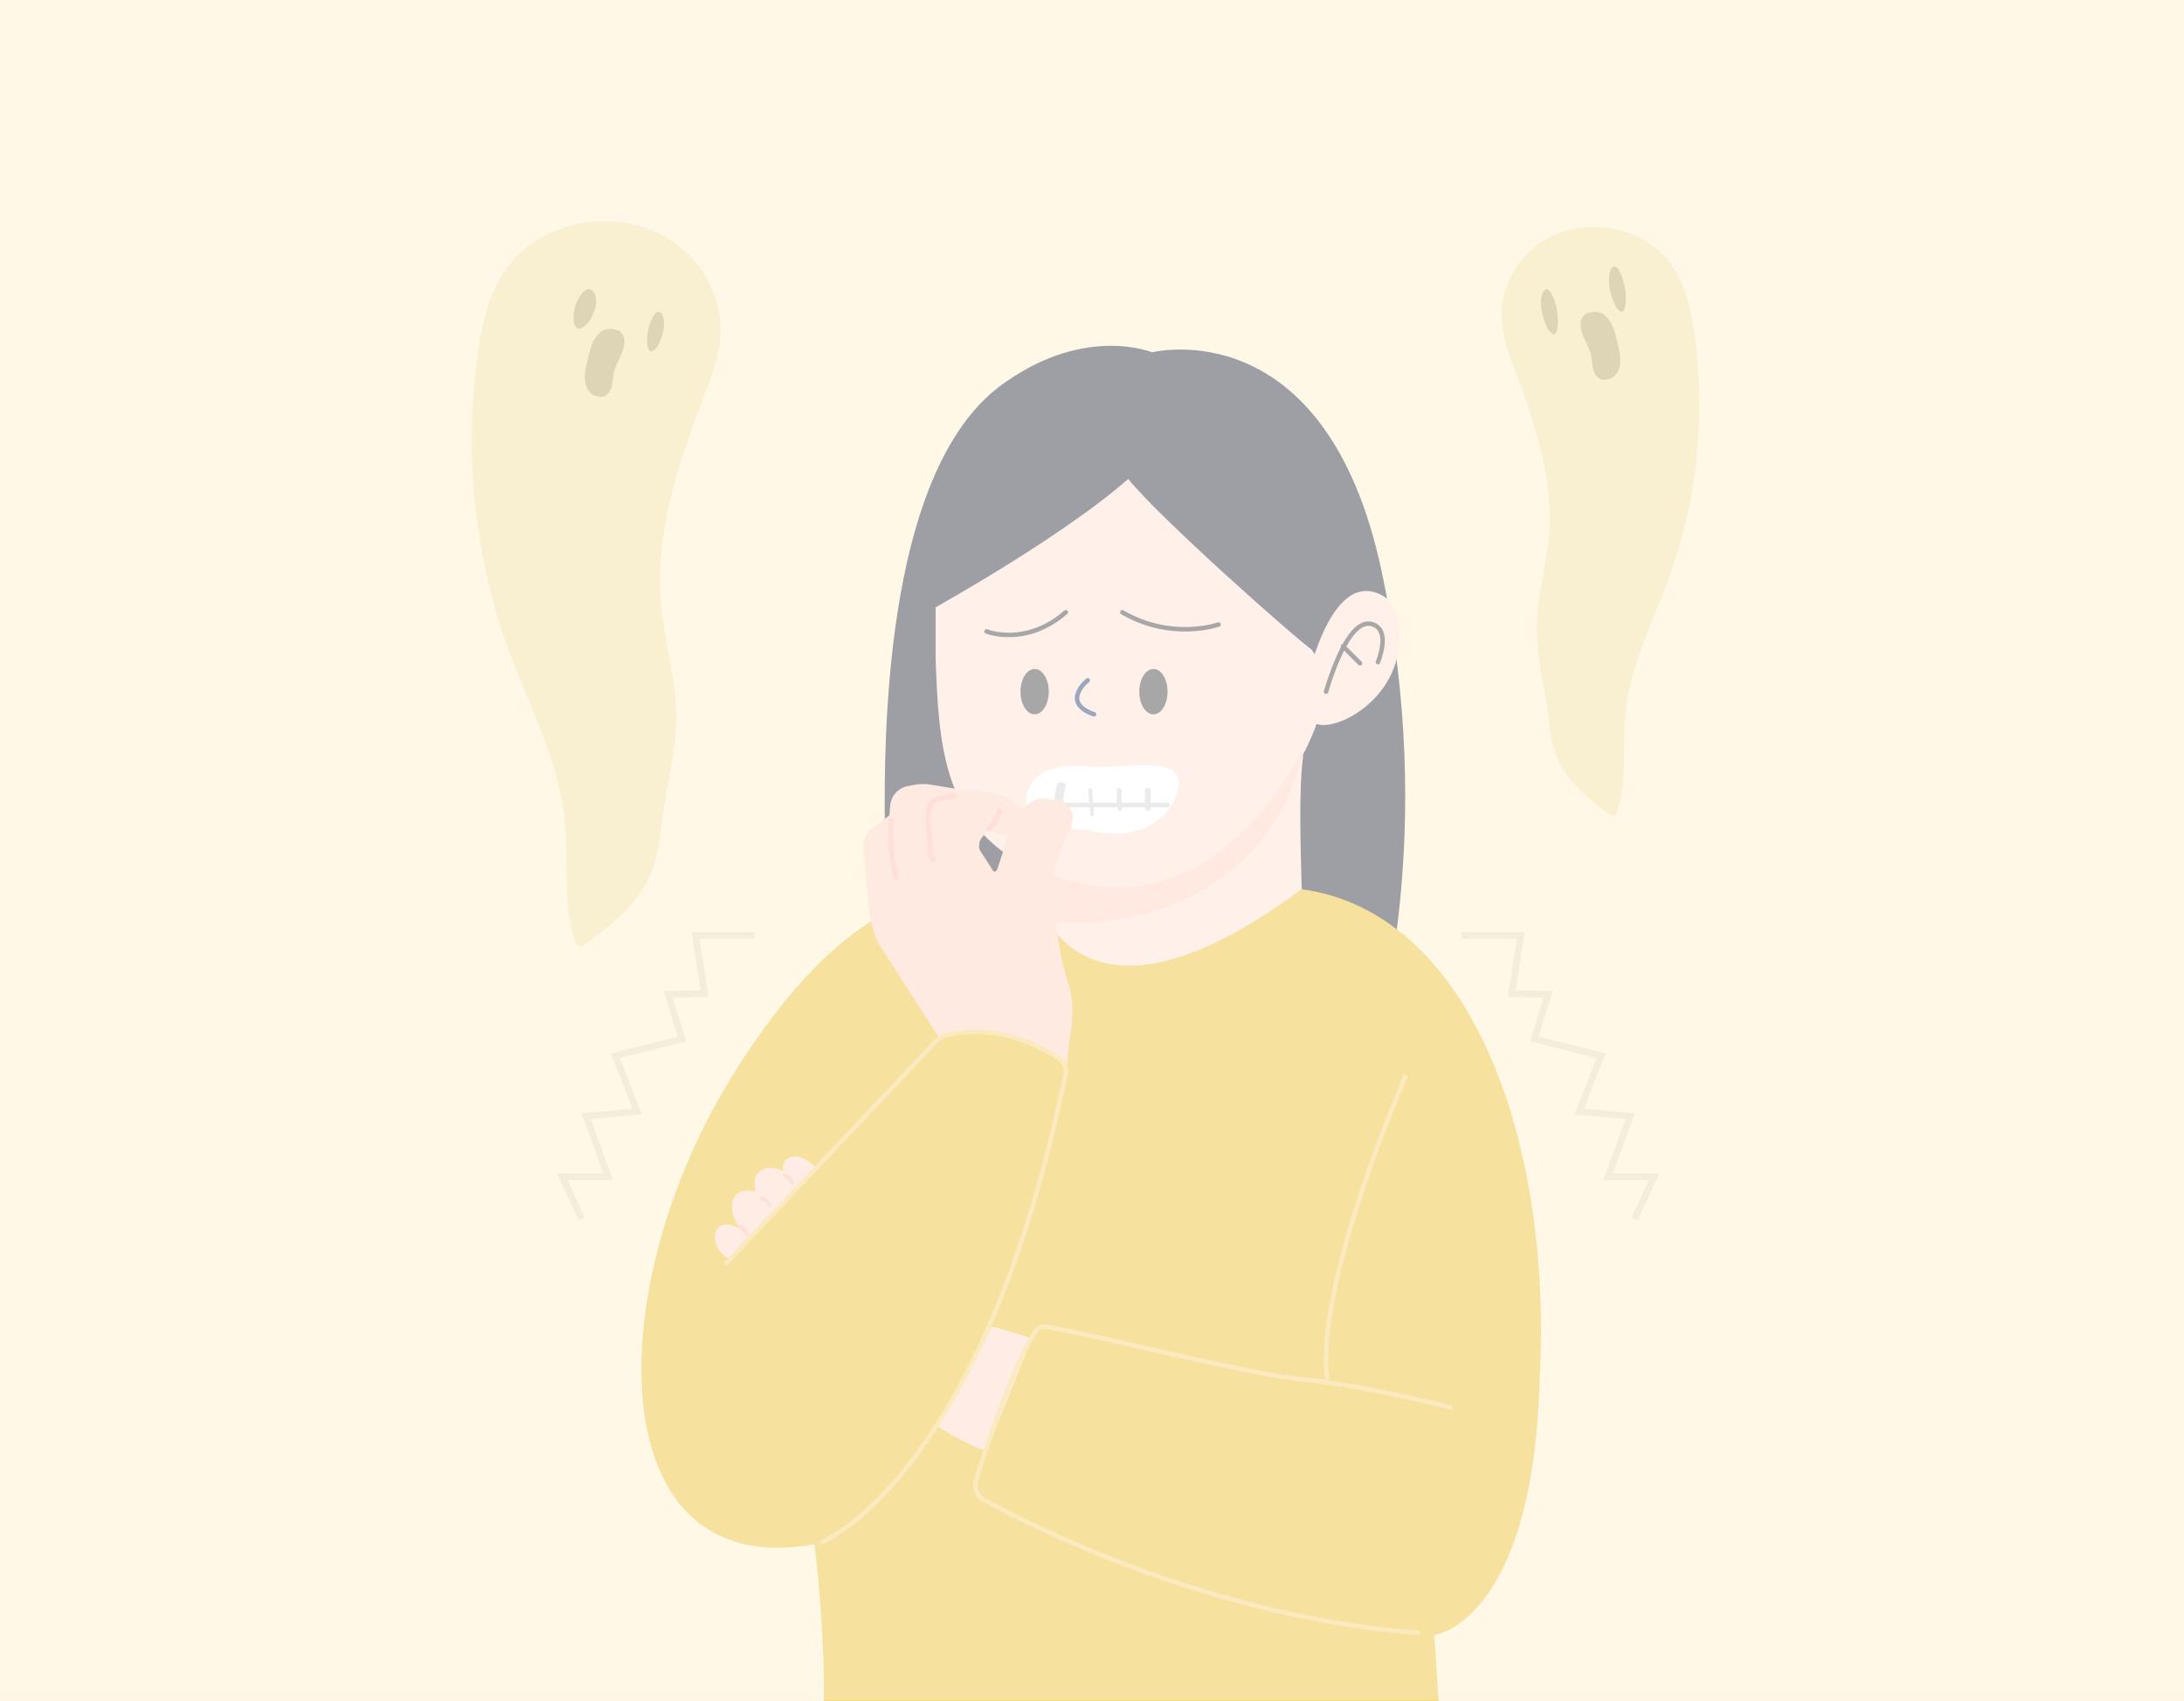 <svg width="488" height="380" viewBox="0 0 488 380" fill="none" xmlns="http://www.w3.org/2000/svg">
<g clip-path="url(#clip0_293_19101)">
<path d="M0 0H495V385H0V0Z" fill="#FFEEC4"/>
<path d="M200.116 223.121C200.116 223.121 186.185 111.237 224.89 85.23C242.879 72.673 257.404 78.722 257.404 78.722C257.404 78.722 296.242 68.852 308.707 127.602C321.173 186.34 307.653 230.532 307.653 230.532L200.116 223.121Z" fill="#0A101D"/>
<path d="M294.173 161.752C293.621 163.391 292.732 165.516 291.494 167.921C285.019 180.792 269.401 201.605 245.769 198.569C240.423 197.877 235.593 196.481 231.329 194.513C210.725 185.139 209.764 166.84 209.055 147.132V125.627C211.325 96.921 232.458 92.683 253.146 95.391C265.64 92.513 267.899 93.023 278.135 99.811C287.265 105.737 288.275 113.873 288.082 120.466C285.307 130.763 289.981 140.478 293.753 146.173C297.417 135.293 302.319 130.326 307.857 132.573C311.894 134.212 312.735 137.369 312.723 142.323C312.651 156.227 298.775 163.428 294.161 161.752H294.173Z" fill="#FFD9C9"/>
<path d="M251.381 223.949C220.107 226.41 228.395 210.333 230.901 194.374C235.178 196.279 240.033 197.64 245.381 198.326C269.09 201.283 284.739 181.007 291.232 168.467C289.69 179.09 291.232 202.632 291.232 213.196C291.232 227.179 261.271 223.169 251.369 223.949H251.381Z" fill="#FFD9C9"/>
<path d="M233.699 206.153C224.82 205.812 228.379 210.292 230.897 193.858C235.174 195.818 240.029 197.218 245.379 197.924C269.088 200.967 284.738 180.103 291.232 167.199C285.533 195.879 259.631 206.981 238.162 206.153H233.699Z" fill="#FFC8B2"/>
<path d="M296.289 154.532C298.224 148.115 302.031 138.209 306.521 139.436C310.004 140.382 308.998 144.984 307.901 147.949" stroke="#232323" stroke-linecap="round" stroke-linejoin="round"/>
<path d="M303.875 148.2L300.082 144.4" stroke="#232323" stroke-linecap="round" stroke-linejoin="round"/>
<path d="M272.27 139.532C272.27 139.532 261.832 143.256 250.777 136.801" stroke="#232323" stroke-linecap="round" stroke-linejoin="round"/>
<path d="M220.434 141.081C220.434 141.081 229.188 144.585 238.133 136.801" stroke="#232323" stroke-linecap="round" stroke-linejoin="round"/>
<path d="M243.049 152C243.049 152 236.834 156.898 244.453 159.6" stroke="#02245A" stroke-linecap="round" stroke-linejoin="round"/>
<path d="M231.18 149.967C231.817 149.967 232.472 150.383 232.991 151.216C233.506 152.041 233.841 153.213 233.841 154.533C233.841 155.854 233.506 157.026 232.991 157.852C232.472 158.684 231.817 159.101 231.18 159.101C230.542 159.1 229.889 158.684 229.369 157.852C228.854 157.026 228.52 155.854 228.52 154.533C228.52 153.213 228.854 152.041 229.369 151.216C229.889 150.383 230.542 149.967 231.18 149.967Z" fill="#232323" stroke="#232323"/>
<path d="M257.727 149.967C258.364 149.967 259.019 150.383 259.538 151.216C260.053 152.041 260.388 153.213 260.388 154.533C260.388 155.854 260.053 157.026 259.538 157.852C259.019 158.684 258.364 159.101 257.727 159.101C257.089 159.1 256.435 158.684 255.916 157.852C255.401 157.026 255.066 155.854 255.066 154.533C255.066 153.213 255.401 152.041 255.916 151.216C256.435 150.383 257.089 149.967 257.727 149.967Z" fill="#232323" stroke="#232323"/>
<path d="M290.819 198.686C238.291 237.665 230.713 197.758 230.713 197.758C211.039 196.829 189.486 198.674 163.571 240.475C133.958 288.246 134.15 353.793 181.992 345.025C184.426 365.467 184.076 380 184.076 380C184.076 380 277.446 380 321.449 380L320.481 365.322C320.481 365.322 342.456 362.657 344.034 308.241C346.95 253.79 328.107 203.679 290.819 198.686Z" fill="#EAB50F"/>
<path d="M231.087 174.176C231.087 174.176 233.844 170.38 242.835 171.255C251.826 172.13 267.422 167.458 262.471 178.54C257.52 189.621 242.835 185.418 242.835 185.418C242.835 185.418 223.391 184.666 231.087 174.164V174.176Z" fill="white"/>
<path d="M231.812 179.867H260.89" stroke="#CCCCCC" stroke-linecap="round" stroke-linejoin="round"/>
<path d="M202.734 139.223C202.734 139.223 235.244 121.725 252.098 107.018C258.639 115.258 289.113 142.409 293.76 145.666C292.742 133.127 290.071 99.222 290.071 99.222L267.982 86.527C267.982 86.527 239.257 85.64 237.029 86.527C234.801 87.413 211.85 103.904 211.85 103.904L202.734 139.223Z" fill="#0A101D"/>
<path d="M313.989 240.668C313.989 240.668 294.062 286.009 296.495 307.801" stroke="#F4C95F" stroke-miterlimit="10" stroke-linecap="round"/>
<path d="M236.197 175.271C235.642 177.421 235.464 179.585 235.721 181.761C235.761 182.106 236.157 182.401 236.712 182.401C237.207 182.401 237.742 182.106 237.702 181.761C237.464 179.713 237.583 177.639 238.118 175.616C238.197 175.271 237.98 174.925 237.425 174.823C236.949 174.733 236.296 174.925 236.197 175.271Z" fill="#CCCCCC"/>
<path d="M243.192 176.627C243.269 178.419 243.415 180.211 243.62 181.992C243.654 182.295 243.944 182.452 244.149 182.384C244.397 182.295 244.483 181.992 244.448 181.69C244.252 180.01 244.124 178.318 244.047 176.627C244.03 176.324 243.859 176.066 243.62 176.066C243.397 176.066 243.175 176.324 243.192 176.627Z" fill="#CCCCCC"/>
<path d="M249.562 176.624C249.456 178 249.52 179.377 249.733 180.732C249.776 181.027 250.128 181.191 250.394 181.114C250.693 181.027 250.81 180.732 250.767 180.437C250.565 179.18 250.533 177.891 250.629 176.613C250.65 176.318 250.362 176.066 250.096 176.066C249.786 176.066 249.584 176.318 249.562 176.613V176.624Z" fill="#CCCCCC"/>
<path d="M255.832 176.576V180.623C255.832 181.303 257.096 181.303 257.096 180.623V176.576C257.096 175.896 255.832 175.896 255.832 176.576Z" fill="#CCCCCC"/>
<path d="M238.905 185.739C239.302 185.184 239.724 182.952 239.748 182.409C239.796 180.792 237.604 178.922 236.003 178.741L233.739 178.475C232.149 178.294 230.559 178.837 229.427 179.971L228.536 180.852L225.899 178.717C225.453 178.367 224.947 178.101 224.405 177.944L222.719 177.474C220.034 176.726 217.276 176.352 214.494 176.352L213.916 176.303L207.979 175.314C206.75 175.109 205.498 175.121 204.282 175.362L202.824 175.64C200.669 176.062 199.067 177.86 198.898 180.056L198.73 182.192L195.213 184.798C193.636 185.968 192.781 187.875 192.961 189.829L194.093 202.607C194.346 205.43 195.081 208.194 196.285 210.764L209.749 231.71C209.882 231.71 215.156 230.19 215.289 230.202C228.295 231.529 227.247 231.541 238.483 237.646C238.495 232.205 240.94 226.28 238.616 219.451C235.906 211.488 235.497 200.954 235.461 196.272C235.449 194.704 235.774 193.147 236.412 191.712C237.52 189.214 237.845 187.211 238.893 185.715L238.905 185.739ZM224.682 188.526C223.659 191.687 223.972 190.734 222.948 193.895C222.828 194.282 222.623 194.74 222.286 194.74C222.033 194.74 221.828 194.475 221.672 194.221L218.95 189.962C218.649 189.491 218.793 188.586 218.914 188.007C218.998 187.597 219.901 186.403 220.431 185.956C221.551 185.003 224.297 187.73 225.477 185.956L224.694 188.538L224.682 188.526Z" fill="#FFCBB6"/>
<path d="M198.513 183.349C198.164 187.644 198.562 191.964 199.682 196.127C199.886 196.875 201.042 196.561 200.838 195.801C199.742 191.735 199.368 187.536 199.706 183.337C199.766 182.565 198.562 182.565 198.501 183.337L198.513 183.349Z" fill="#FFB2A1"/>
<path d="M213.036 177.206C211.676 177.58 210.218 177.604 208.918 178.183C207.424 178.847 206.955 180.355 206.786 181.876C206.593 183.613 206.991 185.363 207.123 187.1C207.256 188.838 207.015 190.66 207.87 192.349C208.219 193.037 209.255 192.433 208.906 191.746C208.159 190.261 208.448 188.596 208.316 186.992C208.195 185.495 207.894 184.011 207.942 182.515C207.978 181.14 208.292 179.668 209.701 179.161C210.881 178.751 212.145 178.702 213.35 178.376C214.096 178.171 213.783 177.001 213.024 177.218L213.036 177.206Z" fill="#FFB2A1"/>
<path d="M221.274 185.557C222.562 184.555 223.49 183.095 223.899 181.515C223.971 181.213 223.803 180.851 223.477 180.767C223.152 180.682 222.815 180.863 222.731 181.189C222.683 181.37 222.634 181.551 222.574 181.732C222.55 181.817 222.514 181.901 222.478 181.985C222.478 181.997 222.418 182.142 222.442 182.082C222.466 182.034 222.418 182.142 222.418 182.142C222.261 182.492 222.08 182.818 221.876 183.132C221.659 183.47 221.527 183.626 221.25 183.928C220.997 184.206 220.708 184.459 220.419 184.688C220.166 184.881 220.202 185.34 220.419 185.545C220.684 185.786 221.009 185.75 221.274 185.545V185.557Z" fill="#FFB2A1"/>
<path d="M230.547 299.085C227.923 298.126 221.818 296.278 221.572 296.407C221.388 296.5 216.055 309.267 209.055 318.398C212.34 320.596 216.963 323.016 220.42 324.267L230.547 299.085Z" fill="#FFD2BF"/>
<path d="M324.103 314.448C324.103 314.448 304.85 309.558 291.288 308.219C278.22 306.928 246.596 298.632 233.708 296.432C232.83 296.289 231.939 296.635 231.434 297.365C226.921 303.94 220.712 322.374 218.101 330.515C217.403 332.678 218.643 334.986 220.833 335.631C220.833 335.631 265.573 361.13 316.955 364.8" stroke="#F4C95F" stroke-miterlimit="10" stroke-linecap="round"/>
<path d="M162.794 281.2C161.174 280.384 160.003 278.685 159.784 276.813C159.696 276.078 159.762 275.274 160.167 274.665C160.703 273.85 161.721 273.54 162.662 273.609C164.446 273.735 165.957 274.987 167.335 276.17L162.794 281.2Z" fill="#FFD2BF"/>
<path d="M167.608 276.12C165.452 275.046 163.888 272.768 163.592 270.283C163.469 269.299 163.555 268.238 164.097 267.423C164.812 266.348 166.167 265.921 167.424 266.012C169.801 266.18 171.809 267.837 173.657 269.429L167.608 276.133V276.12Z" fill="#FFD2BF"/>
<path d="M172.663 271.054C170.507 269.98 168.943 267.702 168.647 265.217C168.524 264.233 168.61 263.172 169.152 262.356C169.867 261.282 171.222 260.855 172.478 260.945C174.856 261.114 176.864 262.77 178.712 264.362L172.663 271.067V271.054Z" fill="#FFD2BF"/>
<path d="M177.97 266C176.355 265.186 175.186 263.478 174.957 261.623C174.868 260.889 174.932 260.088 175.338 259.474C175.872 258.66 176.902 258.353 177.83 258.406C179.609 258.526 181.122 259.781 182.507 260.969L177.97 266Z" fill="#FFD2BF"/>
<path d="M183.676 344.533C183.676 344.533 219.627 330.337 238.063 240.074C238.362 238.624 237.669 237.138 236.438 236.341C224.299 228.572 214.131 230.529 210.977 231.435C210.356 231.617 209.794 231.955 209.34 232.426L162.277 282.264" stroke="#F4C95F" stroke-miterlimit="10" stroke-linecap="round"/>
<path d="M167.292 275.377C167.023 274.777 166.565 274.273 166.026 273.919C165.878 273.824 165.73 273.742 165.568 273.66C165.514 273.619 165.447 273.606 165.38 273.606C165.312 273.592 165.245 273.606 165.178 273.606C165.056 273.633 164.935 273.728 164.881 273.837C164.814 273.96 164.787 274.096 164.828 274.232C164.868 274.355 164.949 274.478 165.056 274.532C165.285 274.641 165.514 274.777 165.716 274.927L165.609 274.845C165.811 274.995 165.986 275.172 166.134 275.377L166.053 275.268C166.201 275.459 166.309 275.649 166.403 275.867C166.43 275.922 166.484 275.976 166.538 276.017C166.592 276.058 166.645 276.099 166.713 276.113C166.78 276.14 166.847 276.14 166.915 276.113C166.982 276.113 167.049 276.085 167.103 276.058C167.211 275.99 167.305 275.881 167.332 275.758V275.622C167.346 275.527 167.332 275.445 167.278 275.363L167.292 275.377Z" fill="#FFB2A1"/>
<path d="M172.385 269.302C172.314 269.12 172.233 268.938 172.132 268.767C172.031 268.596 171.92 268.446 171.798 268.296C171.565 268.017 171.272 267.782 170.968 267.589C170.766 267.471 170.553 267.364 170.341 267.279C170.25 267.247 170.128 267.279 170.047 267.321C169.966 267.364 169.896 267.461 169.875 267.557C169.855 267.664 169.855 267.771 169.916 267.868L169.977 267.953C169.977 267.953 170.078 268.039 170.149 268.06C170.189 268.071 170.219 268.092 170.25 268.103L170.159 268.06C170.442 268.189 170.705 268.339 170.948 268.542L170.867 268.478C171.059 268.638 171.231 268.81 171.383 269.013L171.323 268.927C171.464 269.12 171.586 269.334 171.677 269.57L171.636 269.473C171.636 269.473 171.636 269.495 171.646 269.506C171.687 269.602 171.727 269.688 171.818 269.741C171.899 269.795 172.021 269.816 172.112 269.784C172.203 269.752 172.294 269.688 172.335 269.602C172.375 269.516 172.415 269.388 172.375 269.291L172.385 269.302Z" fill="#FFB2A1"/>
<path d="M177.448 264.169C177.327 263.793 177.139 263.453 176.897 263.161C176.665 262.882 176.379 262.663 176.07 262.493C175.872 262.384 175.651 262.287 175.442 262.214C175.343 262.178 175.211 262.214 175.122 262.263C175.034 262.311 174.957 262.42 174.935 262.53C174.88 262.773 175.001 263.015 175.222 263.088C175.343 263.125 175.464 263.173 175.574 263.234L175.475 263.185C175.696 263.295 175.916 263.416 176.103 263.586L176.015 263.513C176.169 263.647 176.313 263.793 176.434 263.963L176.368 263.865C176.478 264.023 176.577 264.205 176.643 264.388L176.599 264.278C176.599 264.278 176.632 264.351 176.643 264.4C176.676 264.509 176.732 264.606 176.831 264.667C176.919 264.728 177.051 264.752 177.15 264.715C177.25 264.679 177.349 264.606 177.393 264.509C177.437 264.412 177.47 264.266 177.437 264.157L177.448 264.169Z" fill="#FFB2A1"/>
<path d="M128.879 211.16C125.47 202.462 127.132 192.691 126.205 183.379C124.904 170.242 118.471 158.275 113.905 145.911C106.039 124.656 103.546 101.422 106.738 78.973C107.834 71.217 109.81 63.147 115.194 57.465C118.061 54.437 121.772 52.254 125.723 50.927C133.541 48.285 142.552 49.045 149.55 53.424C156.549 57.803 161.223 65.897 161.006 74.148C160.874 79.395 158.898 84.389 157.019 89.287C151.43 103.883 146.358 119.24 147.695 134.813C148.442 143.414 151.128 151.834 151.104 160.471C151.08 167.685 149.165 174.754 148.141 181.895C147.515 186.31 147.213 190.858 145.539 194.995C142.66 202.1 136.203 206.998 130.035 211.534" fill="#F1D98F"/>
<path d="M361.046 182.112C363.759 175.043 362.438 167.106 363.169 159.543C364.207 148.868 369.314 139.145 372.959 129.097C379.21 111.824 381.192 92.946 378.656 74.707C377.783 68.411 376.214 61.849 371.933 57.229C369.645 54.768 366.696 52.995 363.558 51.909C357.331 49.762 350.171 50.377 344.604 53.936C339.037 57.494 335.31 64.068 335.487 70.775C335.593 75.033 337.161 79.098 338.659 83.079C343.106 94.936 347.14 107.421 346.078 120.074C345.489 127.071 343.342 133.898 343.366 140.918C343.377 146.781 344.911 152.523 345.725 158.325C346.22 161.919 346.468 165.61 347.8 168.964C350.089 174.73 355.231 178.71 360.138 182.401" fill="#F1D98F"/>
<path d="M353.81 75.228C354.353 76.553 355.089 77.805 355.462 79.191C355.764 80.309 355.704 81.513 356.017 82.631C356.331 83.749 357.199 84.868 358.357 84.868C358.815 84.868 363.495 84.868 361.565 77.27C361.034 75.179 360.697 72.942 359.358 71.252C358.019 69.562 356.56 69.344 354.534 70.037C354.534 70.037 352.061 71.009 353.798 75.228H353.81Z" fill="#AD954C"/>
<path d="M344.89 65.063C344.367 65.799 344.286 67.147 344.344 68.291C344.402 69.435 344.681 70.525 345.007 71.532C345.448 72.881 346.064 74.215 346.936 74.651C347.075 74.719 347.238 74.774 347.377 74.692C347.482 74.637 347.586 74.515 347.656 74.379C348.028 73.739 348.121 72.785 348.121 71.9C348.121 70.47 347.912 69.026 347.528 67.746C347.528 67.746 346.227 63.157 344.879 65.063H344.89Z" fill="#AD954C"/>
<path d="M360.062 59.997C359.539 60.732 359.458 62.081 359.516 63.225C359.574 64.369 359.853 65.458 360.178 66.466C360.62 67.814 361.236 69.149 362.107 69.585C362.247 69.653 362.41 69.707 362.549 69.626C362.654 69.571 362.758 69.448 362.828 69.312C363.2 68.672 363.293 67.719 363.293 66.834C363.293 65.404 363.084 63.96 362.7 62.68C362.7 62.68 361.399 58.09 360.051 59.997H360.062Z" fill="#AD954C"/>
<path d="M138.891 79.026C138.348 80.352 137.613 81.604 137.239 82.99C136.937 84.108 136.998 85.311 136.684 86.43C136.37 87.548 135.502 88.667 134.344 88.667C133.886 88.667 129.207 88.667 131.136 81.069C131.667 78.978 132.005 76.741 133.343 75.051C134.682 73.361 136.141 73.142 138.167 73.835C138.167 73.835 140.64 74.808 138.903 79.026H138.891Z" fill="#AD954C"/>
<path d="M147.809 70.074C148.332 70.717 148.413 71.897 148.355 72.898C148.297 73.899 148.018 74.852 147.692 75.734C147.251 76.914 146.635 78.082 145.763 78.463C145.624 78.523 145.461 78.57 145.322 78.499C145.217 78.451 145.113 78.344 145.043 78.225C144.671 77.665 144.578 76.83 144.578 76.056C144.578 74.805 144.787 73.541 145.171 72.421C145.171 72.421 146.472 68.405 147.82 70.074H147.809Z" fill="#AD954C"/>
<path d="M132.452 65.005C133.149 65.649 133.258 66.829 133.18 67.83C133.103 68.831 132.731 69.784 132.297 70.666C131.708 71.846 130.887 73.013 129.725 73.395C129.539 73.454 129.322 73.502 129.136 73.43C128.997 73.383 128.857 73.275 128.764 73.156C128.268 72.596 128.145 71.762 128.145 70.987C128.145 69.736 128.423 68.473 128.935 67.353C128.935 67.353 130.67 63.337 132.467 65.005H132.452Z" fill="#AD954C"/>
<path d="M129.968 272.333L125.613 262.918H135.895L130.976 249.369L142.361 248.354L137.502 235.856L152.402 232.158L149.295 222.15L157.429 222.041L155.413 209H168.598" stroke="#E3D29F" stroke-width="1.5" stroke-miterlimit="10"/>
<path d="M365.257 272.333L369.613 262.918H359.341L364.261 249.369L352.873 248.354L357.733 235.856L342.829 232.158L345.925 222.15L337.801 222.041L339.805 209H326.629" stroke="#E3D29F" stroke-width="1.5" stroke-miterlimit="10"/>
<g style="mix-blend-mode:color-burn" filter="url(#filter0_n_293_19101)">
<path d="M489 0H0V380H489V0Z" fill="white" fill-opacity="0.6"/>
</g>
</g>
<defs>
<filter id="filter0_n_293_19101" x="0" y="0" width="489" height="380" filterUnits="userSpaceOnUse" color-interpolation-filters="sRGB">
<feFlood flood-opacity="0" result="BackgroundImageFix"/>
<feBlend mode="normal" in="SourceGraphic" in2="BackgroundImageFix" result="shape"/>
<feTurbulence type="fractalNoise" baseFrequency="0.5 0.5" stitchTiles="stitch" numOctaves="3" result="noise" seed="8234" />
<feColorMatrix in="noise" type="luminanceToAlpha" result="alphaNoise" />
<feComponentTransfer in="alphaNoise" result="coloredNoise1">
<feFuncA type="discrete" tableValues="1 1 1 1 1 1 1 1 1 1 1 1 1 1 1 1 1 1 1 1 1 1 1 1 1 1 1 1 1 1 1 1 1 1 1 1 1 1 1 1 1 1 1 1 1 1 1 1 1 1 1 0 0 0 0 0 0 0 0 0 0 0 0 0 0 0 0 0 0 0 0 0 0 0 0 0 0 0 0 0 0 0 0 0 0 0 0 0 0 0 0 0 0 0 0 0 0 0 0 0 "/>
</feComponentTransfer>
<feComposite operator="in" in2="shape" in="coloredNoise1" result="noise1Clipped" />
<feFlood flood-color="rgba(0, 0, 0, 0.2)" result="color1Flood" />
<feComposite operator="in" in2="noise1Clipped" in="color1Flood" result="color1" />
<feMerge result="effect1_noise_293_19101">
<feMergeNode in="shape" />
<feMergeNode in="color1" />
</feMerge>
</filter>
<clipPath id="clip0_293_19101">
<rect width="488" height="380" fill="white"/>
</clipPath>
</defs>
</svg>
